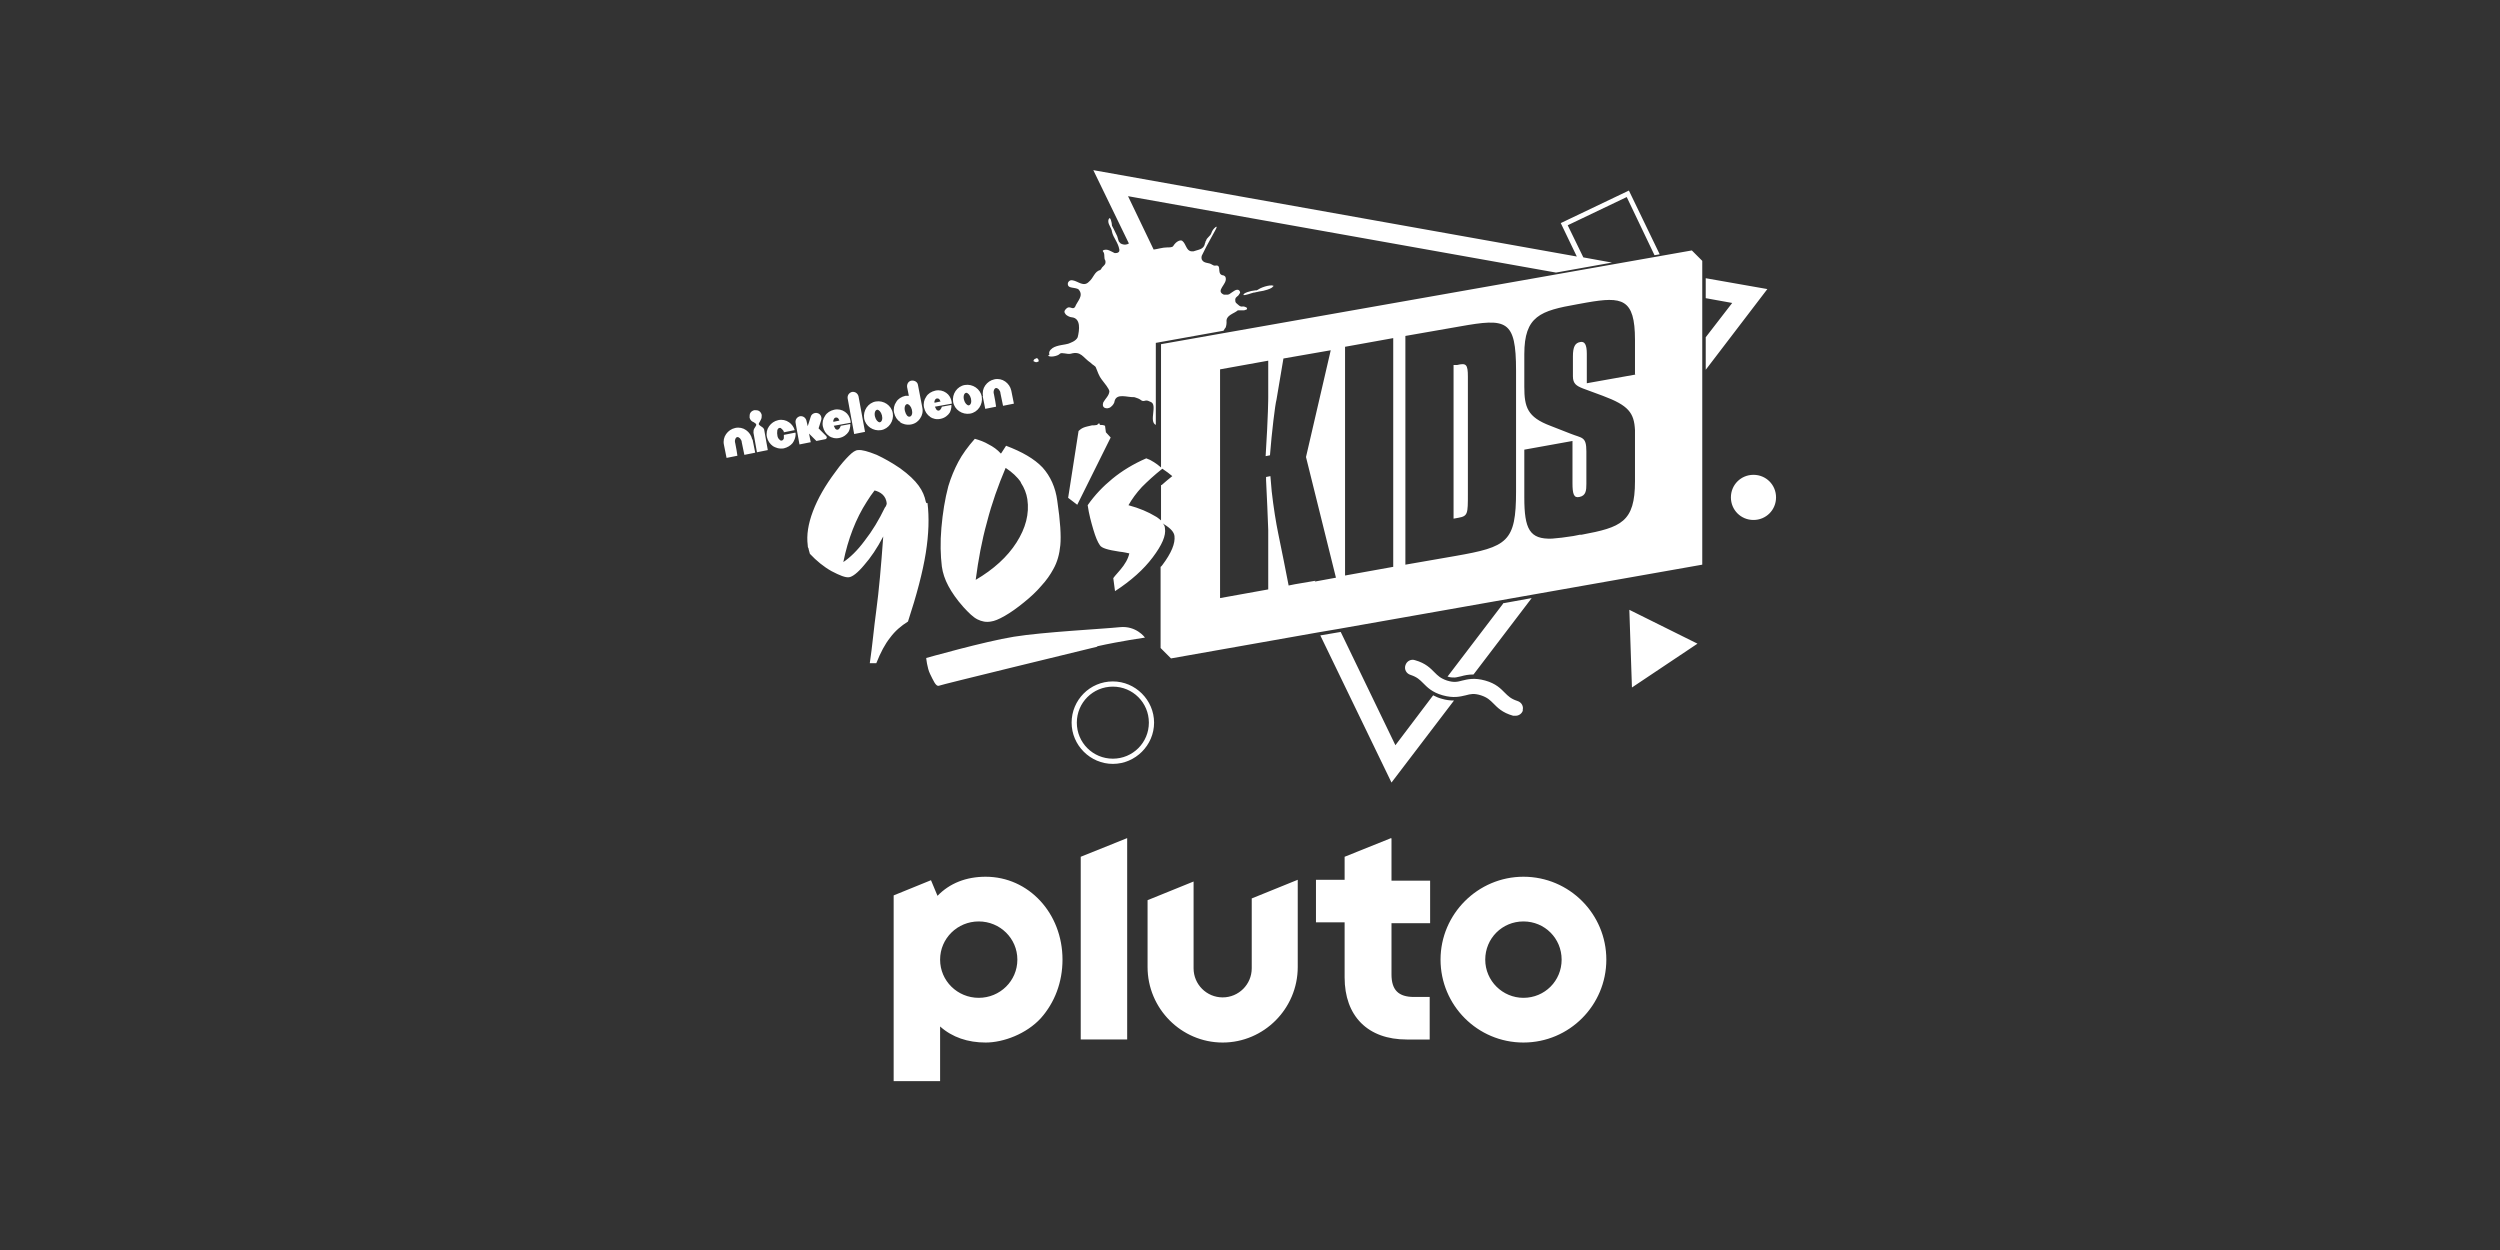 <?xml version="1.0" encoding="utf-8"?>
<svg xmlns="http://www.w3.org/2000/svg" id="_x30_07_-_White_-_Example_-_Delete_before_saving" width="576" height="288" version="1.1" viewBox="0 0 576 288">
  
  <rect x="0" y="0" width="576" height="288" fill="#333333" stroke="none"/>
  
  <defs>
    <style>
      .st0 {
        fill: #fff;
      }
    </style>
  </defs>
  <path class="st0" d="M351,202c-10.5,0-19.1,8.6-19.1,19.1s8.5,19.1,19.1,19.1,19.1-8.6,19.1-19.1-8.5-19.1-19.1-19.1ZM351,229.9c-4.8,0-8.8-3.9-8.8-8.8s3.9-8.8,8.8-8.8,8.8,3.9,8.8,8.8-3.9,8.8-8.8,8.8ZM320.5,193.1l-10.7,4.3v5.3h-6.6v9.8h6.6v12.7c0,4.4,1.3,8,3.8,10.5,2.5,2.5,6.1,3.8,10.5,3.8h5.3v-9.8h-3.6c-3.6,0-5.2-1.6-5.2-5.2v-11.8h8.9v-9.8h-8.9v-9.7ZM288.4,223.1c0,3.7-3,6.7-6.7,6.7s-6.7-3-6.7-6.7v-20l-10.6,4.3v15.4c0,9.6,7.8,17.4,17.3,17.4s17.3-7.8,17.3-17.4v-20.1l-10.6,4.3v16.1ZM249,239.5h10.7v-46.4l-10.7,4.3v42.1ZM227.1,202c-4.5,0-8.3,1.5-11.1,4.4l-1.5-3.6-8.6,3.5v42.8h10.7v-12.6c2.8,2.5,6.4,3.7,10.5,3.7s9.4-2,12.7-5.6c3.2-3.6,5-8.3,5-13.5,0-10.7-7.8-19.1-17.7-19.1ZM225.5,229.9c-4.9,0-8.9-3.9-8.9-8.8s4-8.8,8.9-8.8,8.9,3.9,8.9,8.8-4,8.8-8.9,8.8Z"/>
  <path class="st0" d="M207.4,97.3h0c.4.3,1.4.7,2.5.5,1.1-.2,1.8-.9,2.1-1.4h0c.5-.7.7-1.6.5-2.5,0,0,0,0,0,0h0s-1-5.2-1-5.2c-.1-.7-.8-1.1-1.5-1-.7.1-1.1.8-1,1.5l.4,2c-.3,0-.5,0-.8,0-.9.2-1.7.7-2.1,1.4-.5.7-.7,1.6-.5,2.5.2.9.7,1.7,1.4,2.1ZM209,93.1c.4,0,.9.5,1.1,1.3.2.8,0,1.5-.5,1.6s-.9-.5-1.1-1.3c-.2-.8,0-1.5.5-1.6ZM241.8,81.7c-.2-.5,0-1,.7-1.5,1-.7,3.1-.8,3.6-1,.5-.2,1.8-.6,2.2-1.5.4-1.6.8-4.4-1.4-4.6-.4,0-1.1-.4-1.3-.6-.4-.5-.6-.8.2-1.5.7-.6,1.4.5,1.9-.3.5-1.3,2-2.5.9-3.9l-.2-.2c-.9-.4-2-.2-2.3-.8-.2-.5,0-.8.2-1,.2-.2.5-.3.9-.2,1.2.2,2.5,1.6,3.7.3,1.1-.9,1.2-2.3,2.6-2.7l.2-.2c.3-.7.8-.7,1-1.4v-.3s0-.2,0-.2c-.5-.7,0-1.6-.6-2.2v-.2c1-.5,1.8.2,2.7.6h.3c.3,0,.7-.1.8-.5v-.3c-.3-1.7-1.4-2.7-1.7-4.1,0-.2-.1-.5-.2-.7-.3-.7-.8-1.3-.6-2.1.4-1.1.8.8.8,1.4,0,0,.7,1.3,1.2,2.4,0,.1.3.9.3,1,0,.2.3.5.5.7.8.4,1.4.3,1.9,0l-8.2-16.9,111.4,19.9-3.7-7.7,15.7-7.5,7.1,14.7-1.2.2-6.4-13.4-13.6,6.5,3.6,7.4,6.6,1.2-12.9,2.3-98.6-17.6,5.9,12.3c.9-.1,2-.5,3.2-.5.5,0,1.1,0,1.3-.3.4-.6.8-1.1,1.6-1.3.2,0,.4,0,.5.1.9.7.9,2.3,2.1,2.4h.5c1.1-.4,2.3-.4,2.6-1.7,0-.1,0-.2.1-.3,0-.2.1-.4.2-.5.1-.6,1-1,1.2-1.7.2-.6.5-1,1-1.4,0,0,.3-.2.2.1,0,.3-2.1,3.7-3.4,6.5-.1.3-.1.6,0,.9h0c.5,1,1.6.6,2.4,1.2.1,0,.2.1.4.2h0c0,0,.2,0,.3,0,1.6-.3.3,1.8,1.6,2.2.4,0,.8.3.8.6.4,1.5-2.5,3-.4,3.9.1,0,.3,0,.4,0h.2c.2,0,.4,0,.6-.1.8-.5,1.7-1.4,2.3-.9.3.4.3.5,0,.9-.3.6-.8.5-.9,1.2,0,.3,0,.6.2.8.5.4.9,1,1.6.8.3,0,1.4.3.7.8h-.2c-.1.1-.2.1-.4.1-.3,0-.7,0-.8,0-.2,0-.5,0-.5,0-.9.8-2.8,1.1-2.6,2.7,0,.1,0,1.2-.4,1.5-.1.2-.2.3-.3.5l-15.6,2.8h0s0,0,0,0v18.9s0,0,0,0c-1.7-.8.5-4.7-1.2-5.3-.4-.2-.8-.4-1.2-.3-.9.3-.9-.2-1.7-.5-.3-.1-.8-.3-.9-.3-1.5.1-4-1-4.5.9,0,.4-.4,1-.8,1.3-.4.4-1.1.5-1.6.2-.3-.2-.4-.6-.2-1.2.5-.9,1.3-1.5,1.4-2.5,0-.6-1.2-2-1.8-2.8-.5-.6-1-1.9-1.3-2.7-.1-.4-.9-.7-1.2-1.1-1.8-1.2-2.2-2.8-4.6-2.1-.8.2-2.1-.4-2.5,0-.5.6-2.5.9-2.7.4ZM203,99.1c1.8-.3,3-2.1,2.7-3.9-.3-1.8-2.1-3-3.9-2.7-1.8.3-3,2.1-2.7,3.9.3,1.8,2.1,3,3.9,2.7ZM202.1,94.4c.4,0,.9.5,1.1,1.3.2.8,0,1.5-.5,1.6-.4,0-.9-.5-1.1-1.3-.2-.8,0-1.5.5-1.6ZM195.3,91.8c-.1-.7.3-1.3,1-1.5.7-.1,1.3.3,1.5,1l1.5,8.2-2.5.5-1.5-8.2ZM293.3,65.9c.1.6-2.5,1.2-2.8,1.2-.3,0-1.7.4-1.6.3-.2,0-2.5.9-2.4.5,0-.4,1.6-.9,2.7-1,0,0,.2,0,.3,0,.1,0,.2-.1.4-.2,1-.7,3.5-1.3,3.6-.7ZM230.6,104.5c-.8-.9-1.8-1.6-2.8-2.1-1-.6-2.1-1-3.2-1.3-1.6,1.8-2.9,3.6-3.8,5.3-.9,1.7-1.7,3.6-2.3,5.6-.8,3-1.3,6.2-1.6,9.6-.3,3.4-.2,6.4.1,8.9.2,1.5.7,3,1.5,4.5.8,1.5,1.9,3.1,3.5,4.9,1.2,1.3,2.2,2.3,3.2,2.8,1,.5,2,.7,3.1.5.8-.1,1.8-.5,3.2-1.3,1.4-.8,2.8-1.8,4.4-3.1,1.5-1.2,2.9-2.5,4-3.8,1.2-1.3,2.1-2.6,2.8-3.9.9-1.6,1.4-3.4,1.6-5.5.2-2.1,0-5.5-.7-10.2-.4-3.1-1.6-5.7-3.4-7.7-1.9-2-4.7-3.6-8.4-5l-1.1,1.7ZM235.2,111.2c.8,1.2,1.3,2.5,1.5,3.8.5,3.4-.4,6.7-2.5,10-2.1,3.3-5.3,6.2-9.4,8.6.6-4.6,1.4-9,2.6-13.3,1.1-4.3,2.6-8.5,4.3-12.5,1.5,1,2.7,2.1,3.5,3.3ZM238.2,83.3c-.2-.2,0-.4.2-.6h.1c.5-.5.9.2.8.6h-.1c-.3.2-.6.2-.9,0ZM254.8,99.6l1.1,1.2-7.7,15.5-2.1-1.6,2.4-15.4c.3-.3.7-.6,1.2-.8s1.1-.3,1.9-.5c.4,0,.8,0,1.2-.1,0,0,.1-.2.3-.3.2-.1.3,0,.3.3.4,0,.8,0,1.2.2l.2,1.5ZM214.2,96c.7.5,1.6.7,2.5.5,1-.2,1.7-.8,2.1-1.4.5-.9.4-1.8.4-1.8l-2.2.4s-.2.8-.7.9c-.2,0-.4,0-.6-.3-.1-.2-.2-.4-.3-.6l3.9-.7s0-1.6-1.3-2.5c-.7-.5-1.6-.7-2.5-.5-.9.2-1.7.7-2.1,1.4-.5.7-.7,1.6-.5,2.5.2.9.7,1.7,1.4,2.1ZM215.4,92.3c0-.3.3-.5.5-.5.2,0,.4,0,.6.3,0,.1.2.3.2.4l-1.4.3c0-.2,0-.4,0-.5ZM226.5,91.3c-.2-.9,0-1.8.5-2.5.5-.7,1.2-1.2,2.1-1.4.9-.2,1.8,0,2.5.5.7.5,1.2,1.2,1.4,2.1l.6,3-2.5.5-.6-2.9c0-.4-.2-.6-.4-.9-.2-.2-.4-.3-.6-.3-.2,0-.4.2-.5.5-.1.3-.1.6,0,.9l.3,1.6.2,1.3-2.5.5-.6-3ZM223.5,95.3c1.8-.3,3-2.1,2.7-3.9-.3-1.8-2.1-3-3.9-2.7-1.8.3-3,2.1-2.7,3.9.3,1.8,2.1,3,3.9,2.7ZM222.6,90.5c.4,0,.9.5,1.1,1.3.2.8,0,1.5-.5,1.6-.4,0-.9-.5-1.1-1.3-.2-.8,0-1.5.5-1.6ZM332.2,161c1,.3,1.9.4,2.8.4l-14.4,18.9-16.4-33.9,4.7-.8,12.6,26.1,8.7-11.5c.6.3,1.2.6,2,.8ZM346.3,139l6.6-1.2-13.4,17.6s0,0,0,0c-1.2,0-2.1.2-2.8.4-.6.1-1.1.3-1.6.3s-.9,0-1.5-.2c0,0,0,0-.1,0l12.8-16.8ZM375.4,140.5l15.7,7.8-15.1,10.1-.6-17.9ZM350.9,163.6c-.2.8-1,1.4-1.9,1.3-.1,0-.2,0-.4,0-2.5-.7-3.6-1.9-4.5-2.8-.8-.8-1.4-1.4-2.9-1.9-1.6-.5-2.4-.3-3.5,0-1.3.3-2.8.7-5.3,0-2.5-.7-3.6-1.9-4.5-2.8-.8-.8-1.4-1.4-2.9-1.9-1-.3-1.5-1.3-1.2-2.2.3-1,1.3-1.5,2.2-1.2,2.5.7,3.6,1.9,4.5,2.8.8.8,1.4,1.4,2.9,1.9,1.6.5,2.4.3,3.5,0,1.3-.3,2.8-.7,5.3,0,2.5.7,3.6,1.9,4.5,2.8.8.8,1.4,1.4,2.9,1.9,1,.3,1.5,1.3,1.2,2.2ZM338.2,86.8v27c0,4.6,0,5.1-2.2,5.5l-1.1.2v-35.4h.8c2.1-.5,2.5-.2,2.5,2.7ZM267.5,79.3v28.4c-.6-.5-1.1-.9-1.6-1.2-.6-.4-1.2-.7-1.8-.9-3,1.3-5.6,2.9-7.8,4.7-2.2,1.8-4.1,3.8-5.7,6.1.3,2.1.8,3.9,1.3,5.6.5,1.7,1,2.9,1.5,3.6.4.7,1.9,1.1,4.5,1.5,1,.1,1.8.3,2.3.4-.3,1.3-1,2.5-2.1,3.8-1.1,1.2-1.6,1.9-1.6,1.9l.4,3c3.7-2.4,6.6-5,8.7-7.8,2.1-2.8,3.1-5,2.8-6.7,0-.4-.2-.8-.5-1.1,0,0,.2.1.3.2,1.5.9,2.3,1.8,2.4,2.7.2,1.7-.7,3.9-2.8,6.7-.1.1-.2.3-.4.4v18.7s0,0,0,0l2.4,2.4,33.9-6,4.7-.8h0s20.4-3.6,20.4-3.6l63.4-11.2V60.1l-2.4-2.4-122.3,21.6ZM267.5,111.7v8.2c-.4-.3-.8-.7-1.4-1-1.5-.9-3.5-1.8-6.1-2.5.8-1.4,1.8-2.8,3.1-4.2,1.3-1.3,2.8-2.7,4.7-4.2,0,0,.2.1.3.2.6.4,1.3.9,2,1.5-.9.7-1.7,1.4-2.5,2.1ZM303.1,133.8l-4.7.8-1.5.3-1.1-5.6-1.3-6.4c-.5-2.4-1.1-6.1-1.5-9.7-.1-1.2-.2-2.3-.3-3.5l-1,.2c0,.2,0,.4,0,.7.2,3.8.4,8.7.5,11.5,0,.4,0,.8,0,1.1v12.6l-11.1,2v-52.7l11.1-2v8.4c0,.2,0,4.1-.6,13.6l1-.2c.4-5.2,1.2-11.8,1.5-12.8l1.6-9.5,10.9-1.9-5.7,24.6,6.9,27.8-4.9.9ZM321,130.6l-11.1,2v-52.7l11.1-2v52.7ZM349.3,113.2c0,11.7-2,12.8-14,14.9l-11.5,2v-52.7l12.6-2.2c10.7-1.9,12.9-1.6,12.9,10.2v27.8ZM376.8,86.3l-11.2,2v-6.8c0-2.1-.5-2.9-1.5-2.7-1.2.2-1.7,1.1-1.7,3.3v4.6c0,1.7.8,2.2,2.3,2.8l4.6,1.7c5.9,2.2,7.2,3.9,7.4,7.9,0,.5,0,1.1,0,1.7v10.1c0,9.4-3.2,10.6-12.3,12.3h-.4c0,0-1.5.3-1.5.3-1.9.3-3.5.5-4.9.6-5.2.2-6.4-2.2-6.4-9.5v-11l11.1-2v9.7c0,2.5.3,3.5,1.6,3.2,1.5-.3,1.6-1.5,1.6-3v-7.5c0-3.5-1-3-3.7-4.1l-4.6-1.8c-5.3-2-6-4.3-6-9v-7.5c0-8.8,3.7-10,12.2-11.5l2.2-.4c8.1-1.4,11.1-1,11.1,8.6v7.9ZM409.2,114.6c0,2.9-2.3,5.2-5.2,5.2s-5.2-2.3-5.2-5.2,2.3-5.2,5.2-5.2,5.2,2.3,5.2,5.2ZM407.2,66.6l-14.2,18.6v-7.5l6.1-7.9-6.1-1.1v-4.6l14.2,2.5ZM183.3,99.7c.1,1.1-.4,2-.7,2.4-.5.6-1.2,1-2,1.2-1.1.2-2-.2-2.5-.5-.7-.5-1.2-1.2-1.4-2.1-.2-.9,0-1.8.5-2.5.5-.7,1.2-1.2,2.1-1.4.9-.2,1.8,0,2.5.5.6.4,1.1,1.1,1.3,1.8l-2.5.5c0-.3-.2-.5-.4-.7-.2-.2-.4-.4-.6-.3-.2,0-.4.2-.5.5,0,.3-.1.7,0,1.1,0,.4.2.8.4,1,.2.2.4.4.6.3.2,0,.4-.2.5-.5,0-.2,0-.5,0-.8l2.5-.5ZM176.1,99.2l.8,4.5-2.5.5-.8-4.5c0-.3,0-.7.2-1,0,0,.2-.3.2-.3.4-.6.3-.7-.3-1.1l-.4-.2c-.3-.2-.5-.5-.6-.9,0-.4,0-.8.2-1.1.2-.3.5-.5.9-.6.4,0,.8,0,1.1.2.3.2.5.5.6.9,0,.4,0,.8-.2,1.1l-.2.4c-.4.6-.4.7.2,1.1l.3.2c.3.2.5.5.5.8ZM190.9,100.4c.7.5,1.6.7,2.5.5,1-.2,1.7-.8,2.1-1.4.5-.9.4-1.8.4-1.8l-2.2.4s-.2.8-.7.9c-.2,0-.4,0-.6-.3-.1-.2-.2-.4-.3-.6l3.9-.7s0-1.6-1.3-2.5c-.7-.5-1.6-.7-2.5-.5-.9.2-1.7.7-2.1,1.4-.5.7-.7,1.6-.5,2.5.2.9.7,1.7,1.4,2.1ZM192.1,96.7c0-.3.3-.5.5-.5.2,0,.4,0,.6.3,0,.1.2.3.2.4l-1.4.3c0-.2,0-.4,0-.5ZM173.4,101.3l.6,3-2.5.5-.6-2.9c0-.4-.2-.6-.4-.9-.2-.2-.4-.3-.6-.3-.2,0-.4.2-.5.5-.1.3-.1.6,0,.9l.3,1.6.2,1.3-2.5.5-.6-3c-.2-.9,0-1.8.5-2.5.5-.7,1.2-1.2,2.1-1.4.9-.2,1.8,0,2.5.5.7.5,1.2,1.2,1.4,2.1ZM252.8,149c-5.3,1.3-35.8,8.7-36.5,9-.7.2-1.3-1.3-2-2.7s-.9-3.7-.9-3.7c0,0,13.4-3.8,20.2-4.9,6.8-1.1,20.6-1.8,24.4-2.2,3.8-.4,5.8,2.4,5.8,2.4,0,0-5.6.8-11,2ZM256.4,157c-5.3,0-9.5,4.3-9.5,9.5s4.3,9.5,9.5,9.5,9.5-4.3,9.5-9.5-4.3-9.5-9.5-9.5ZM256.4,174.8c-4.6,0-8.3-3.7-8.3-8.3s3.7-8.3,8.3-8.3,8.3,3.7,8.3,8.3-3.7,8.3-8.3,8.3ZM213.4,115.9c0-.1,0-.2-.1-.3-.5-2.5-1.9-4.8-5.9-7.7-1.9-1.3-3.7-2.3-5.4-3.1-2-.8-3.4-1.2-4.3-1.1-.6,0-1.3.5-2.1,1.3-.8.8-1.9,2-3.1,3.7-2.4,3.2-4.1,6.2-5.2,9.1-1.1,2.9-1.5,5.5-1.2,7.8,0,.2,0,.5.2.8,0,.3.2.7.3,1.2,1.5,1.6,3.2,3,5,4,1.9,1,3.2,1.5,4,1.4.8-.1,2-1,3.5-2.8,1.5-1.7,3-3.9,4.4-6.6-.5,6.9-1,12.6-1.6,17-.6,4.4-.9,8.2-1.5,12.2h1.5c1-2.5,2-4.4,3.2-5.9,1.1-1.5,2.5-2.7,4.1-3.7,2-6.1,3.4-11.4,4.1-15.8.7-4.4.8-8.2.4-11.5ZM203.9,116.9c-1.4,2.9-2.9,5.4-4.7,7.7-1.7,2.3-3.4,3.9-4.9,4.9,1.1-5.4,2.9-10,5.4-13.9.6-1,1.2-1.8,1.8-2.6,1.2.3,2.7,1.1,2.8,3.1-.1.3-.2.6-.3.7ZM186.7,101.9l-2.5.5-.9-5c-.1-.7.3-1.3,1-1.5.7-.1,1.3.3,1.5,1l.3,1.3.7-2.2c.2-.7,1-1,1.6-.8.7.2,1,1,.8,1.6l-.6,1.9,1.8,1.8c0,0,0,.1.1.2,0,.2-.1.5-.4.5h0s-2,.4-2,.4l-1.7-1.7.4,2Z"/>
</svg>